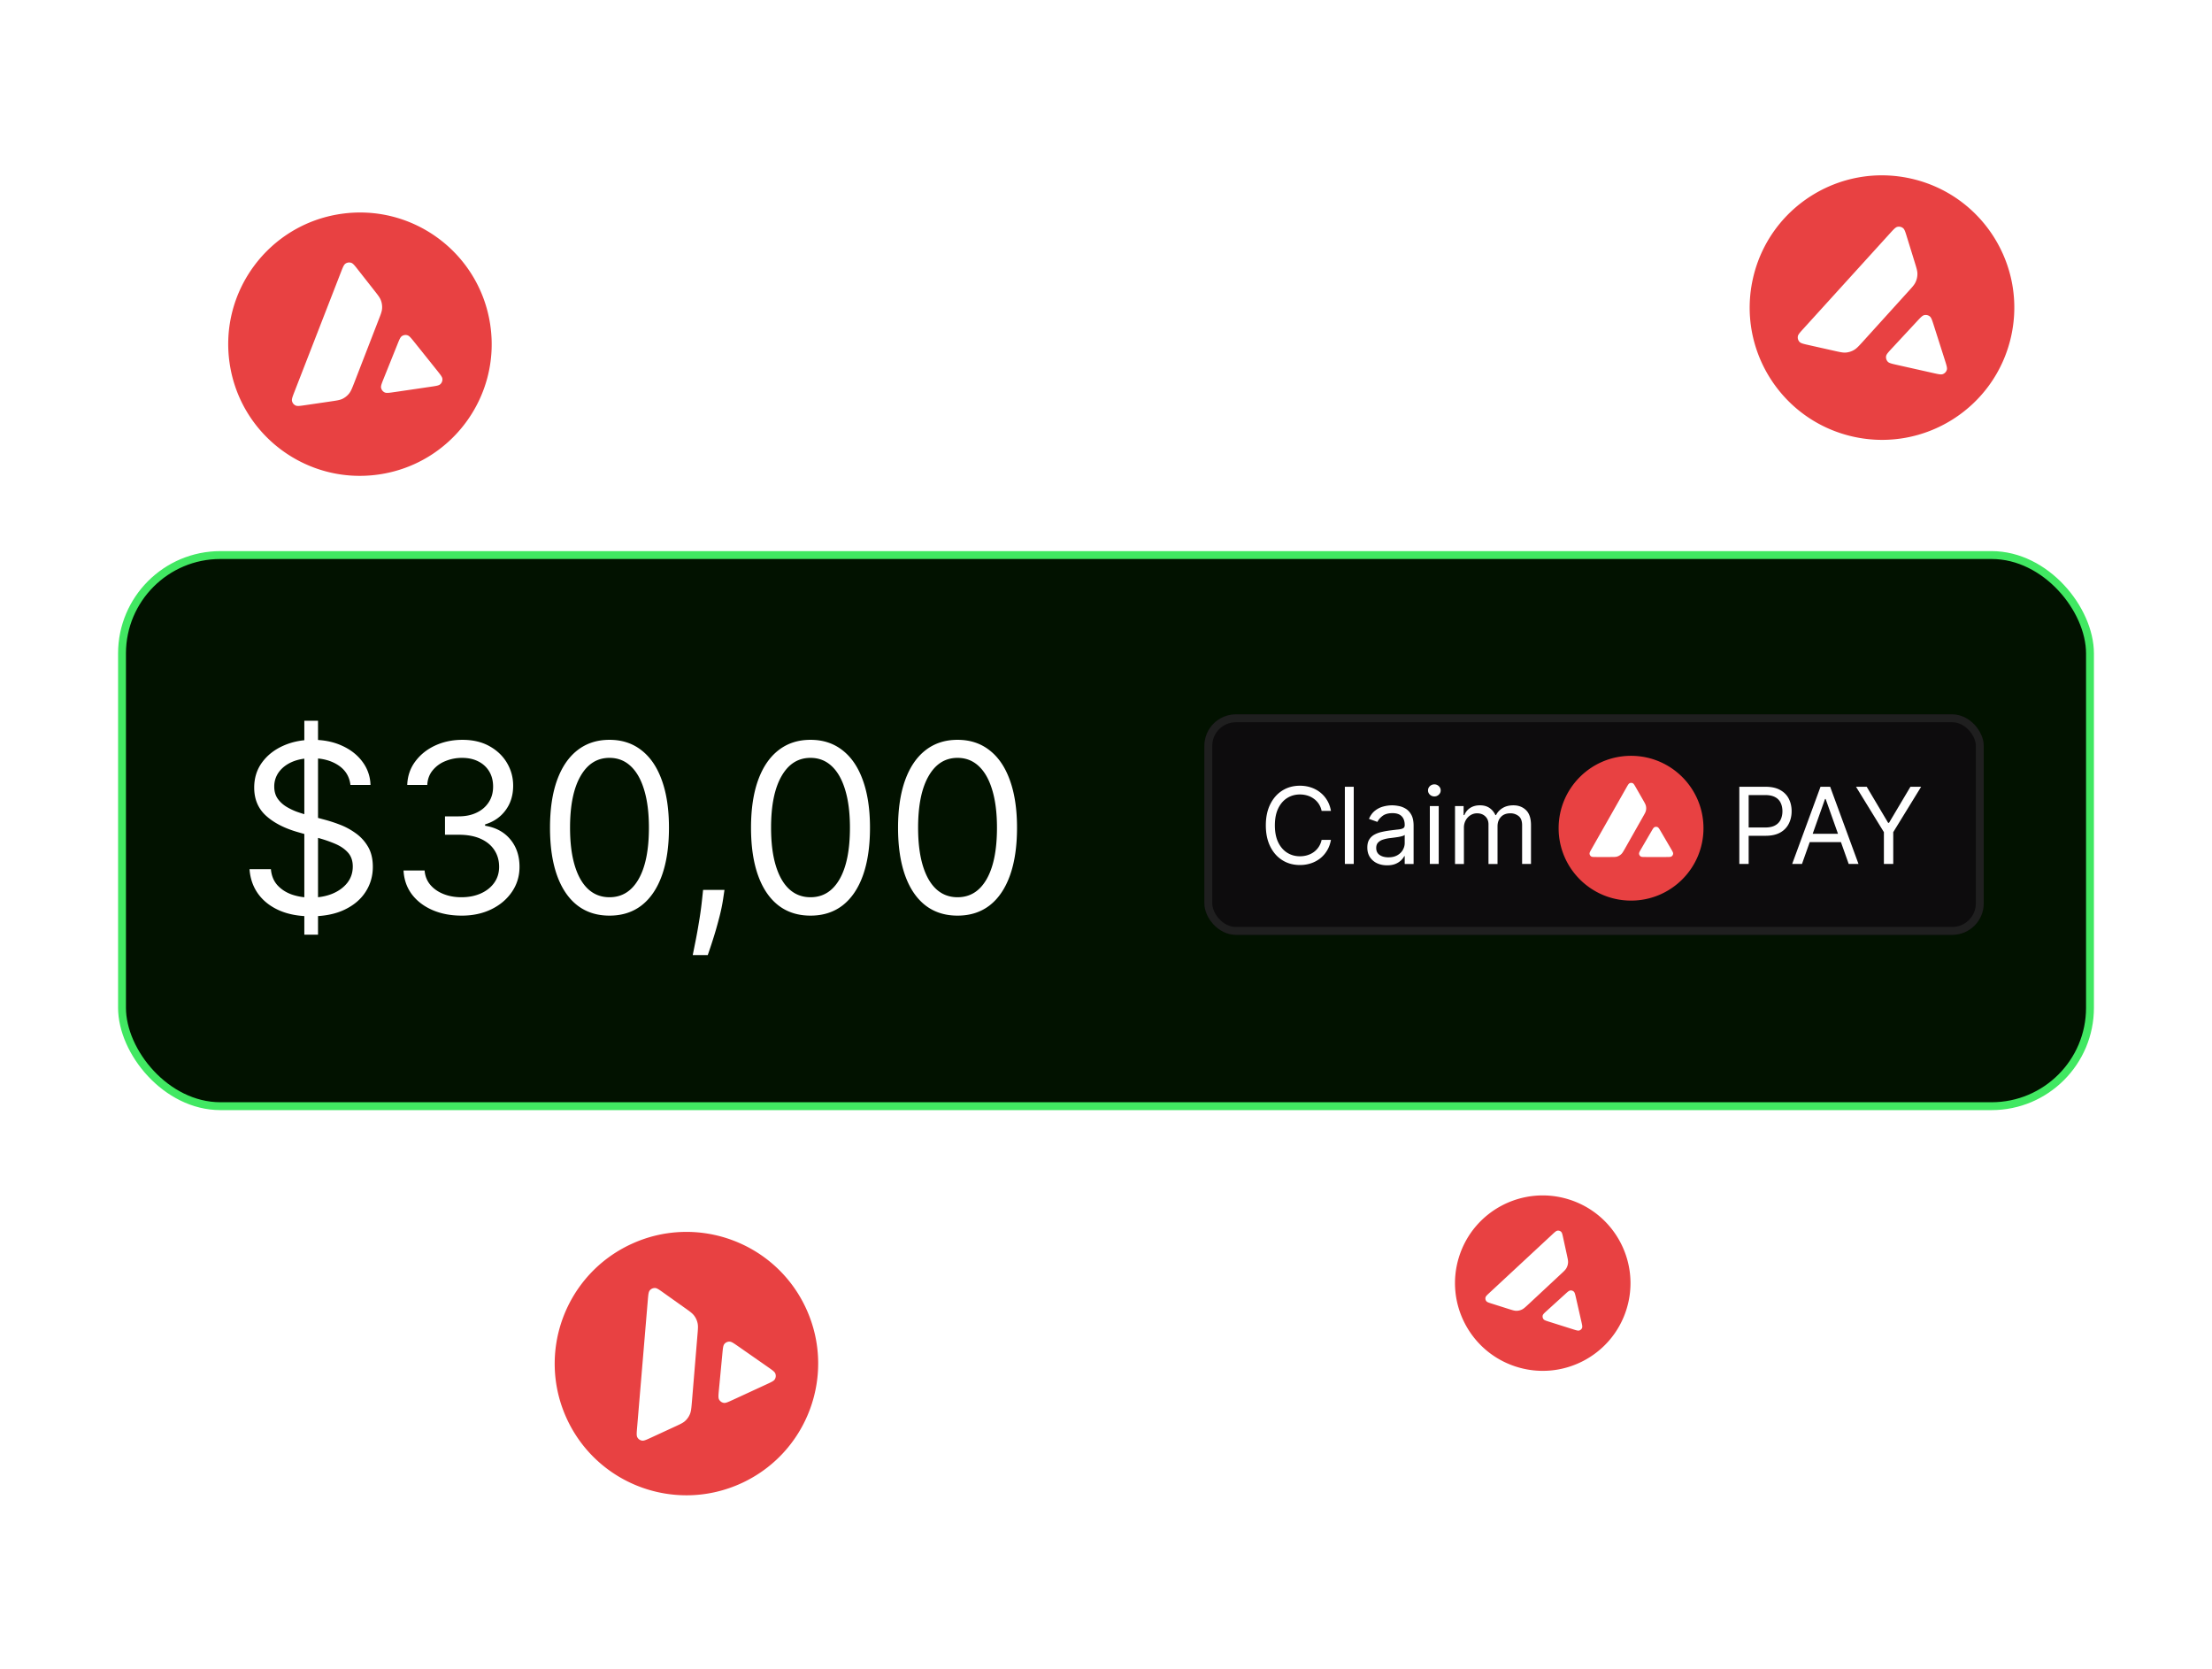<svg xmlns="http://www.w3.org/2000/svg" width="281" height="212" fill="none"><rect width="250" height="70" x="15.5" y="70.5" fill="#021200" stroke="#41E862" rx="12.5"/><path fill="#fff" d="M38.66 118.717V91.548h1.74v27.169h-1.74zm5.858-19.018c-.127-1.075-.644-1.91-1.55-2.505-.905-.594-2.016-.891-3.332-.891-.962 0-1.804.156-2.526.467-.714.311-1.273.74-1.676 1.284a3.078 3.078 0 0 0-.595 1.857c0 .58.138 1.079.414 1.497.283.41.644.753 1.083 1.029.438.269.898.492 1.38.669.48.169.923.307 1.326.413l2.207.595a19.28 19.28 0 0 1 1.89.615c.7.262 1.369.619 2.005 1.072a5.464 5.464 0 0 1 1.592 1.719c.418.701.626 1.561.626 2.579 0 1.175-.307 2.236-.923 3.184-.608.948-1.5 1.702-2.674 2.261-1.168.559-2.586.838-4.256.838-1.556 0-2.904-.251-4.044-.753-1.132-.503-2.023-1.203-2.674-2.102-.644-.898-1.008-1.942-1.093-3.131h2.717c.07.821.347 1.5.828 2.038.488.531 1.103.927 1.846 1.189.75.254 1.557.382 2.42.382 1.005 0 1.907-.163 2.706-.488.8-.333 1.433-.793 1.9-1.38.467-.594.7-1.288.7-2.08 0-.722-.201-1.309-.605-1.762-.403-.453-.934-.821-1.592-1.104a16.69 16.69 0 0 0-2.133-.742l-2.674-.765c-1.698-.488-3.042-1.185-4.033-2.09-.99-.906-1.486-2.091-1.486-3.556 0-1.216.33-2.278.987-3.183.665-.913 1.557-1.62 2.675-2.123 1.125-.51 2.38-.764 3.767-.764 1.401 0 2.646.251 3.736.754 1.09.495 1.953 1.174 2.59 2.037a5.075 5.075 0 0 1 1.018 2.94h-2.547zm14.134 16.598c-1.401 0-2.65-.24-3.747-.722-1.09-.481-1.956-1.149-2.6-2.005-.636-.863-.983-1.865-1.04-3.004h2.675c.056.701.297 1.306.721 1.815.425.502.98.892 1.666 1.167.687.276 1.447.414 2.282.414.934 0 1.762-.162 2.484-.488.721-.325 1.287-.778 1.698-1.358.41-.58.615-1.253.615-2.017 0-.799-.198-1.503-.594-2.112-.396-.615-.976-1.096-1.74-1.443-.765-.347-1.699-.52-2.802-.52h-1.74v-2.335h1.74c.863 0 1.62-.155 2.27-.467.659-.311 1.172-.75 1.54-1.316.375-.566.562-1.231.562-1.995 0-.736-.163-1.376-.488-1.92a3.339 3.339 0 0 0-1.38-1.274c-.587-.305-1.28-.457-2.08-.457-.75 0-1.457.138-2.122.414a3.953 3.953 0 0 0-1.614 1.178c-.417.51-.643 1.125-.679 1.847h-2.547c.043-1.14.386-2.137 1.03-2.993.643-.863 1.485-1.535 2.525-2.016 1.047-.481 2.197-.722 3.45-.722 1.344 0 2.497.272 3.46.817.961.538 1.7 1.249 2.217 2.133.517.885.775 1.84.775 2.866 0 1.224-.322 2.267-.966 3.131-.636.863-1.503 1.461-2.6 1.793v.17c1.373.226 2.445.81 3.216 1.751.771.934 1.157 2.091 1.157 3.47 0 1.182-.322 2.243-.966 3.184-.637.934-1.507 1.67-2.61 2.208-1.105.537-2.36.806-3.768.806zm18.773 0c-1.599 0-2.96-.435-4.085-1.305-1.125-.878-1.985-2.148-2.58-3.81-.594-1.67-.89-3.686-.89-6.049 0-2.349.296-4.355.89-6.018.602-1.67 1.465-2.943 2.59-3.82 1.132-.885 2.49-1.327 4.076-1.327 1.584 0 2.94.442 4.064 1.327 1.132.877 1.995 2.15 2.59 3.82.601 1.663.902 3.669.902 6.018 0 2.363-.297 4.379-.892 6.049-.594 1.662-1.454 2.932-2.579 3.81-1.124.87-2.486 1.305-4.085 1.305zm0-2.335c1.585 0 2.816-.764 3.694-2.292.877-1.528 1.316-3.707 1.316-6.537 0-1.882-.202-3.485-.605-4.808-.396-1.323-.97-2.331-1.72-3.025-.742-.693-1.637-1.04-2.684-1.04-1.571 0-2.799.775-3.683 2.325-.884 1.542-1.327 3.725-1.327 6.548 0 1.882.198 3.481.595 4.797.396 1.316.965 2.317 1.708 3.003.75.686 1.652 1.029 2.707 1.029zm14.609-.934-.17 1.147c-.12.806-.304 1.669-.552 2.589a48.59 48.59 0 0 1-.753 2.6 75.88 75.88 0 0 1-.648 1.942h-1.91c.092-.452.212-1.05.36-1.793.15-.743.298-1.574.447-2.494.155-.913.283-1.847.382-2.802l.127-1.189h2.717zm10.928 3.269c-1.599 0-2.961-.435-4.086-1.305-1.125-.878-1.984-2.148-2.578-3.81-.595-1.67-.892-3.686-.892-6.049 0-2.349.297-4.355.892-6.018.6-1.67 1.464-2.943 2.59-3.82 1.131-.885 2.49-1.327 4.074-1.327 1.585 0 2.94.442 4.065 1.327 1.132.877 1.995 2.15 2.59 3.82.601 1.663.902 3.669.902 6.018 0 2.363-.298 4.379-.892 6.049-.594 1.662-1.454 2.932-2.579 3.81-1.125.87-2.487 1.305-4.086 1.305zm0-2.335c1.585 0 2.816-.764 3.694-2.292.877-1.528 1.316-3.707 1.316-6.537 0-1.882-.202-3.485-.605-4.808-.397-1.323-.97-2.331-1.72-3.025-.743-.693-1.638-1.04-2.685-1.04-1.57 0-2.798.775-3.682 2.325-.885 1.542-1.327 3.725-1.327 6.548 0 1.882.198 3.481.594 4.797.397 1.316.966 2.317 1.709 3.003.75.686 1.652 1.029 2.706 1.029zm18.679 2.335c-1.599 0-2.961-.435-4.086-1.305-1.125-.878-1.985-2.148-2.579-3.81-.594-1.67-.892-3.686-.892-6.049 0-2.349.298-4.355.892-6.018.601-1.67 1.464-2.943 2.589-3.82 1.132-.885 2.491-1.327 4.076-1.327 1.585 0 2.939.442 4.064 1.327 1.132.877 1.996 2.15 2.59 3.82.601 1.663.902 3.669.902 6.018 0 2.363-.297 4.379-.892 6.049-.594 1.662-1.453 2.932-2.578 3.81-1.125.87-2.487 1.305-4.086 1.305zm0-2.335c1.585 0 2.816-.764 3.693-2.292.877-1.528 1.316-3.707 1.316-6.537 0-1.882-.202-3.485-.605-4.808-.396-1.323-.969-2.331-1.719-3.025-.743-.693-1.638-1.04-2.685-1.04-1.571 0-2.799.775-3.683 2.325-.884 1.542-1.327 3.725-1.327 6.548 0 1.882.199 3.481.595 4.797.396 1.316.966 2.317 1.708 3.003.75.686 1.652 1.029 2.707 1.029z"/><g filter="url(#a)"><rect width="99" height="28" x="153" y="90.736" fill="#0D0C0D" rx="4"/><rect width="98" height="27" x="153.5" y="91.236" stroke="#1F1F1F" rx="3.5"/></g><path fill="#fff" d="M169.077 102.995h-1.187a2.464 2.464 0 0 0-1.001-1.551 2.656 2.656 0 0 0-.818-.402 3.284 3.284 0 0 0-.939-.134c-.593 0-1.131.15-1.613.45-.479.3-.86.742-1.144 1.326-.281.584-.422 1.301-.422 2.15s.141 1.565.422 2.149c.284.584.665 1.026 1.144 1.326.482.3 1.02.45 1.613.45.326 0 .639-.044.939-.134.3-.089.573-.221.818-.397a2.514 2.514 0 0 0 1.001-1.556h1.187c-.089.501-.252.95-.488 1.345a3.68 3.68 0 0 1-.881 1.011 3.869 3.869 0 0 1-1.183.627 4.423 4.423 0 0 1-1.393.215c-.836 0-1.58-.204-2.231-.613-.651-.408-1.163-.989-1.536-1.742-.374-.754-.561-1.647-.561-2.681s.187-1.928.561-2.681c.373-.754.885-1.335 1.536-1.743.651-.409 1.395-.613 2.231-.613.495 0 .959.072 1.393.216.438.143.832.354 1.183.632.351.274.645.609.881 1.005.236.393.399.841.488 1.345zm2.895-3.064v9.805h-1.129v-9.805h1.129zm4.234 9.977c-.466 0-.889-.087-1.269-.263a2.183 2.183 0 0 1-.905-.771c-.223-.338-.335-.747-.335-1.225 0-.422.083-.763.249-1.025.166-.265.388-.472.666-.622.277-.15.584-.262.919-.335.338-.077.678-.138 1.02-.182.446-.058.809-.101 1.086-.13.281-.031.485-.084.613-.158.131-.073.196-.201.196-.383v-.038c0-.472-.129-.839-.387-1.101-.256-.262-.643-.393-1.164-.393-.539 0-.962.119-1.268.355-.307.236-.522.488-.647.756l-1.072-.383c.191-.447.447-.795.766-1.043a2.854 2.854 0 0 1 1.053-.527 4.38 4.38 0 0 1 1.13-.153c.236 0 .507.028.814.086.309.054.608.167.895.34.291.172.532.432.723.78.192.348.287.814.287 1.398v4.845h-1.13v-.996h-.057c-.077.16-.204.331-.383.513a2.24 2.24 0 0 1-.713.464c-.297.128-.659.191-1.087.191zm.172-1.015c.447 0 .824-.087 1.13-.263.31-.175.543-.402.699-.68.16-.277.239-.569.239-.876v-1.034c-.047.058-.153.11-.316.158a5.159 5.159 0 0 1-.555.12 26.851 26.851 0 0 1-1.082.143 4.366 4.366 0 0 0-.823.187 1.42 1.42 0 0 0-.613.378c-.153.166-.23.393-.23.68 0 .393.145.69.436.891.293.198.665.296 1.115.296zm5.261.843v-7.354h1.129v7.354h-1.129zm.574-8.579a.805.805 0 0 1-.57-.225.725.725 0 0 1-.234-.541c0-.211.078-.391.234-.541.16-.15.35-.225.57-.225.22 0 .409.075.565.225.16.15.239.33.239.541 0 .21-.079.391-.239.541a.787.787 0 0 1-.565.225zm2.625 8.579v-7.354h1.091v1.149h.096a1.85 1.85 0 0 1 .742-.914c.342-.22.752-.33 1.231-.33.485 0 .888.11 1.211.33.325.217.579.522.761.914h.077c.188-.379.47-.681.847-.904.377-.227.828-.34 1.355-.34.657 0 1.195.206 1.613.617.418.409.627 1.046.627 1.91v4.922h-1.129v-4.922c0-.542-.149-.93-.446-1.163a1.645 1.645 0 0 0-1.048-.349c-.517 0-.918.156-1.202.469-.284.309-.426.702-.426 1.178v4.787h-1.149V104.7c0-.419-.136-.755-.407-1.011-.271-.258-.621-.387-1.048-.387-.294 0-.568.078-.824.234a1.788 1.788 0 0 0-.613.651 1.926 1.926 0 0 0-.229.953v4.596h-1.13zm36.115 0v-9.805h3.313c.769 0 1.398.139 1.886.417.492.274.856.646 1.092 1.115.236.469.354.993.354 1.571 0 .577-.118 1.102-.354 1.575a2.63 2.63 0 0 1-1.082 1.129c-.489.278-1.114.417-1.877.417h-2.375v-1.053h2.337c.526 0 .949-.091 1.268-.273a1.63 1.63 0 0 0 .695-.737c.146-.313.22-.666.22-1.058 0-.393-.074-.744-.22-1.054a1.574 1.574 0 0 0-.699-.727c-.323-.179-.75-.269-1.283-.269h-2.088v8.752h-1.187zm7.959 0h-1.245l3.601-9.805h1.225l3.601 9.805h-1.245l-2.93-8.254h-.077l-2.93 8.254zm.46-3.83h5.017v1.053h-5.017v-1.053zm6.406-5.975h1.359l2.72 4.577h.114l2.72-4.577h1.359l-3.542 5.764v4.041h-1.188v-4.041l-3.542-5.764zm15.841-69.369-20.263-4.55-4.135 18.417 20.263 4.55 4.135-18.417z"/><path fill="#E84142" fill-rule="evenodd" d="M255.476 42.752c-2.032 9.05-11.021 14.739-20.078 12.705-9.056-2.033-14.751-11.019-12.718-20.07 2.032-9.05 11.021-14.739 20.078-12.705 9.056 2.034 14.751 11.019 12.718 20.07zm-22.509 1.796-3.183-.715c-.668-.15-.999-.224-1.171-.398a.827.827 0 0 1-.225-.715c.041-.24.272-.493.732-.998l10.966-12.077c.466-.513.702-.769.939-.83a.833.833 0 0 1 .734.165c.189.157.292.488.494 1.151l.983 3.181.005.016c.22.712.331 1.073.336 1.426.006.387-.081.773-.252 1.12-.156.32-.41.601-.92 1.159l-5.765 6.364-.015.017c-.506.554-.763.835-1.073 1.02a2.459 2.459 0 0 1-1.106.349c-.355.017-.73-.067-1.479-.235zm8.037 1.804 4.56 1.024c.673.151 1.011.227 1.242.14a.826.826 0 0 0 .51-.554c.063-.227-.036-.542-.23-1.16l-.02-.063-1.408-4.418-.016-.05c-.199-.615-.3-.925-.484-1.078a.822.822 0 0 0-.729-.163c-.234.061-.467.31-.931.81l-3.153 3.394-.011.011c-.462.5-.693.75-.734.989a.838.838 0 0 0 .224.718c.169.173.507.25 1.18.4z" clip-rule="evenodd"/><path fill="#fff" d="M212.878 99.146H201.51v10.332h11.368V99.146z"/><path fill="#E84142" fill-rule="evenodd" d="M216.4 105.194c0 5.077-4.119 9.194-9.2 9.194-5.081 0-9.2-4.117-9.2-9.194 0-5.078 4.119-9.194 9.2-9.194 5.081 0 9.2 4.116 9.2 9.194zm-11.807 3.658h-1.786c-.375 0-.56 0-.673-.072a.453.453 0 0 1-.206-.354c-.006-.134.086-.296.272-.622l4.408-7.765c.188-.33.282-.495.402-.555a.456.456 0 0 1 .412 0c.119.06.214.225.402.555l.906 1.581.005.008c.202.354.305.533.35.722.05.205.05.422 0 .627-.045.19-.147.371-.353.73l-2.315 4.091-.006.01c-.204.357-.308.538-.451.674a1.358 1.358 0 0 1-.549.319c-.188.051-.398.051-.818.051zm4.509 0h2.558c.377 0 .567 0 .68-.074a.452.452 0 0 0 .206-.357c.007-.129-.084-.285-.262-.591l-.018-.032-1.282-2.191-.014-.025c-.18-.304-.271-.458-.388-.517a.447.447 0 0 0-.409 0c-.118.061-.212.221-.4.544l-1.277 2.191-.004.008c-.187.322-.281.483-.274.615a.457.457 0 0 0 .206.357c.11.072.3.072.678.072z" clip-rule="evenodd"/><path fill="#fff" d="m91.968 158.88-18.774 8.666 7.877 17.063 18.773-8.666-7.876-17.063z"/><path fill="#E84142" fill-rule="evenodd" d="M102.394 166.183c3.871 8.385.207 18.323-8.184 22.196-8.391 3.873-18.33.215-22.202-8.17-3.87-8.385-.206-18.323 8.185-22.196 8.39-3.873 18.33-.215 22.201 8.17zm-16.709 15.042-2.948 1.361c-.62.286-.926.428-1.168.394a.823.823 0 0 1-.61-.429c-.112-.214-.083-.554-.025-1.232l1.36-16.184c.059-.688.09-1.033.241-1.225a.828.828 0 0 1 .68-.313c.244.009.526.209 1.087.611l2.702 1.92.014.009c.604.43.91.648 1.128.925.24.301.404.659.479 1.037.07.348.04.723-.026 1.473l-.706 8.521-.002.022c-.065.744-.098 1.122-.23 1.456a2.457 2.457 0 0 1-.664.945c-.27.229-.618.389-1.312.709zm7.446-3.437 4.225-1.95c.623-.288.937-.432 1.067-.642a.821.821 0 0 0 .067-.746c-.087-.218-.356-.407-.883-.777a6.502 6.502 0 0 0-.055-.039l-3.786-2.641-.043-.029c-.53-.366-.796-.55-1.034-.559a.817.817 0 0 0-.676.312c-.148.19-.182.527-.246 1.204l-.438 4.591-.002.016c-.063.675-.094 1.012.018 1.225.125.232.35.395.611.433.238.035.552-.11 1.175-.398z" clip-rule="evenodd"/><path fill="#fff" d="m204.746 158.062-13.132-4.147-3.769 11.935 13.132 4.147 3.769-11.935z"/><path fill="#E84142" fill-rule="evenodd" d="M206.609 166.332c-1.853 5.866-8.112 9.118-13.982 7.265-5.869-1.854-9.125-8.111-7.273-13.977 1.852-5.865 8.112-9.117 13.981-7.264 5.869 1.853 9.126 8.111 7.274 13.976zm-14.974-.08-2.062-.652c-.434-.136-.648-.204-.752-.329a.546.546 0 0 1-.108-.484c.04-.157.207-.311.54-.619l7.925-7.362c.337-.313.507-.468.667-.495a.549.549 0 0 1 .475.15c.116.114.166.339.262.788l.471 2.157.002.011c.105.483.158.728.141.961a1.61 1.61 0 0 1-.229.726c-.121.202-.305.374-.673.714l-4.167 3.881-.011.01c-.366.337-.551.508-.766.614a1.633 1.633 0 0 1-.751.167c-.236-.008-.478-.085-.964-.238zm5.209 1.644 2.955.934c.436.137.655.207.813.162a.549.549 0 0 0 .368-.337c.054-.147.007-.36-.087-.779l-.01-.044-.681-2.998-.008-.034c-.097-.417-.146-.628-.259-.739a.546.546 0 0 0-.472-.149c-.158.028-.326.178-.661.483l-2.274 2.065-.008.007c-.334.304-.5.456-.541.611a.557.557 0 0 0 .108.488c.101.124.321.193.757.33z" clip-rule="evenodd"/><path fill="#fff" d="m54.349 31.334-20.459 3 2.727 18.594 20.458-3-2.726-18.594z"/><path fill="#E84142" fill-rule="evenodd" d="M62.283 41.289c1.34 9.137-4.987 17.632-14.13 18.972-9.145 1.341-17.643-4.98-18.983-14.118-1.34-9.137 4.987-17.632 14.13-18.973 9.145-1.34 17.643 4.98 18.983 14.119zM42 50.989l-3.213.47c-.675.1-1.009.148-1.231.048a.825.825 0 0 1-.464-.584c-.047-.238.077-.555.324-1.19l5.885-15.137c.25-.643.378-.965.578-1.106a.828.828 0 0 1 .74-.109c.231.078.446.35.87.894l2.048 2.606.01.013c.459.583.691.879.822 1.206.143.357.2.747.165 1.13-.031.353-.166.705-.442 1.406l-3.088 7.973-.008.02c-.273.696-.411 1.048-.633 1.332-.241.31-.55.554-.904.718-.324.143-.702.198-1.459.31zm8.114-1.19 4.604-.676c.68-.1 1.021-.15 1.205-.313a.822.822 0 0 0 .276-.697c-.022-.233-.227-.49-.627-.995l-.042-.053-2.884-3.604-.033-.04c-.404-.5-.608-.753-.834-.83a.819.819 0 0 0-.736.109c-.196.14-.324.454-.576 1.085l-1.72 4.28-.006.014c-.252.63-.377.944-.33 1.18a.832.832 0 0 0 .464.588c.218.101.56.051 1.24-.049z" clip-rule="evenodd"/><defs><filter id="a" width="124" height="53" x="140.5" y="78.236" color-interpolation-filters="sRGB" filterUnits="userSpaceOnUse"><feFlood flood-opacity="0" result="BackgroundImageFix"/><feColorMatrix in="SourceAlpha" result="hardAlpha" values="0 0 0 0 0 0 0 0 0 0 0 0 0 0 0 0 0 0 127 0"/><feOffset/><feGaussianBlur stdDeviation="6.25"/><feComposite in2="hardAlpha" operator="out"/><feColorMatrix values="0 0 0 0 0.91 0 0 0 0 0.255 0 0 0 0 0.259 0 0 0 1 0"/><feBlend in2="BackgroundImageFix" result="effect1_dropShadow_103_209"/><feBlend in="SourceGraphic" in2="effect1_dropShadow_103_209" result="shape"/></filter></defs></svg>